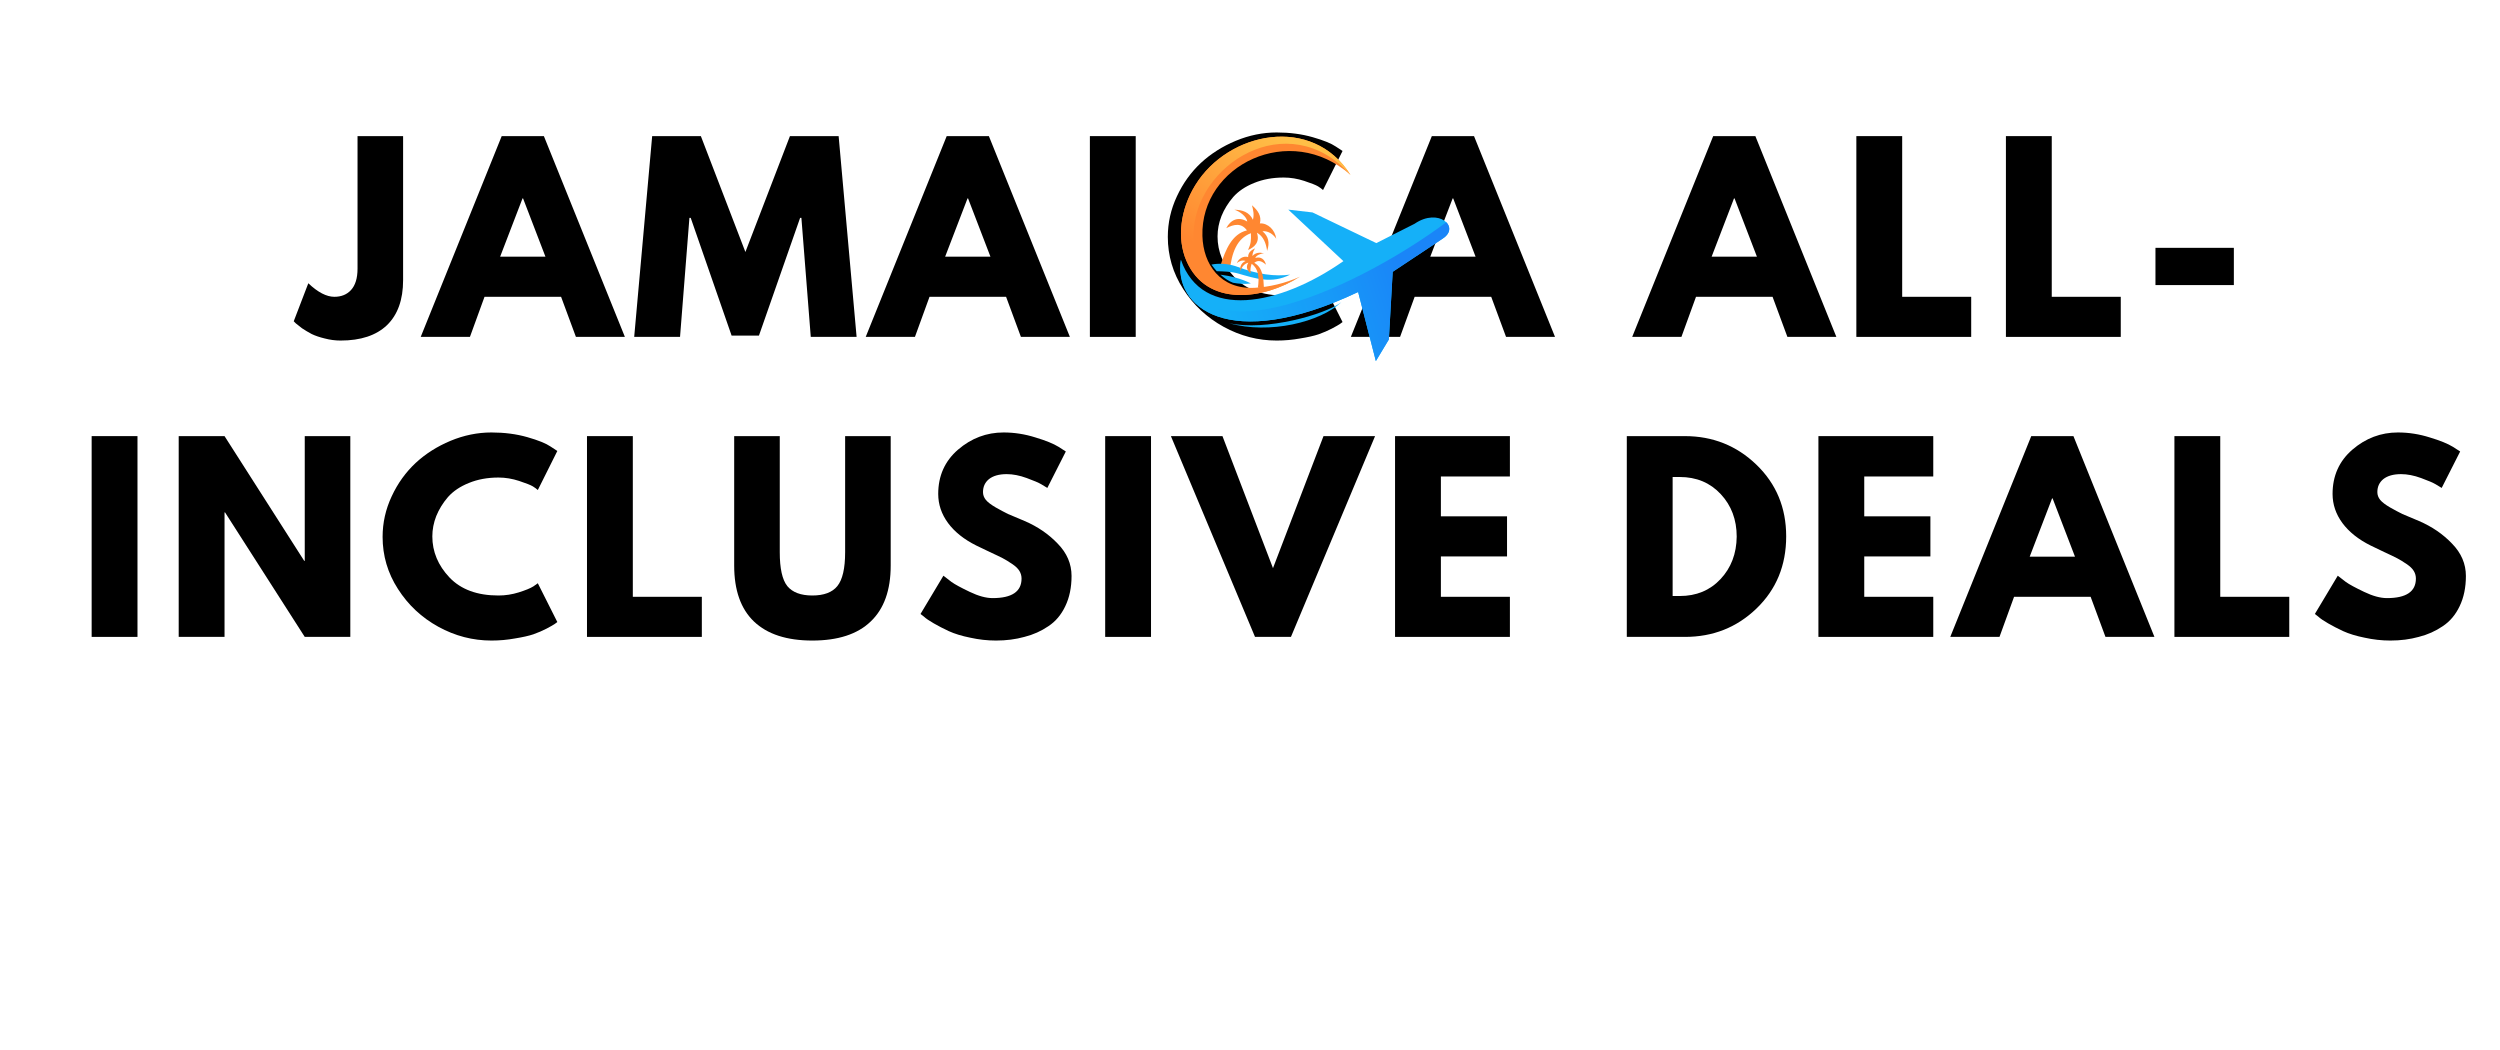 <svg xmlns="http://www.w3.org/2000/svg" xmlns:xlink="http://www.w3.org/1999/xlink" width="200" zoomAndPan="magnify" viewBox="0 0 150 63" height="84" preserveAspectRatio="xMidYMid meet" version="1.0"><defs><g/><clipPath id="97c490b470"><path d="M 70.41 12 L 87 12 L 87 22 L 70.41 22 Z M 70.41 12 " clip-rule="nonzero"/></clipPath><clipPath id="aafecabc24"><path d="M 70.41 8 L 82 8 L 82 18 L 70.41 18 Z M 70.41 8 " clip-rule="nonzero"/></clipPath><clipPath id="093b361bdb"><path d="M 70.41 13 L 87 13 L 87 22 L 70.41 22 Z M 70.41 13 " clip-rule="nonzero"/></clipPath><clipPath id="05f525cf6e"><path d="M 86.777 13.336 C 81.922 16.961 71.711 22.043 70.855 15.59 C 70.406 18.383 73.676 21.223 81.488 17.52 L 82.551 21.664 L 83.332 20.367 L 83.562 16.309 L 86.543 14.328 C 87.039 14.02 87.047 13.605 86.777 13.336 Z M 86.777 13.336 " clip-rule="evenodd"/></clipPath><linearGradient x1="111.79" gradientTransform="matrix(0.149, 0, 0, 0.152, 70.815, 8.2)" y1="42.597" x2="-5.694" gradientUnits="userSpaceOnUse" y2="82.228" id="dba4303176"><stop stop-opacity="1" stop-color="rgb(10.199%, 52.199%, 97.299%)" offset="0"/><stop stop-opacity="1" stop-color="rgb(10.199%, 52.199%, 97.299%)" offset="0.125"/><stop stop-opacity="1" stop-color="rgb(10.199%, 52.199%, 97.299%)" offset="0.148"/><stop stop-opacity="1" stop-color="rgb(10.199%, 52.199%, 97.299%)" offset="0.188"/><stop stop-opacity="1" stop-color="rgb(10.191%, 52.249%, 97.299%)" offset="0.203"/><stop stop-opacity="1" stop-color="rgb(10.165%, 52.431%, 97.299%)" offset="0.211"/><stop stop-opacity="1" stop-color="rgb(10.127%, 52.69%, 97.299%)" offset="0.219"/><stop stop-opacity="1" stop-color="rgb(10.089%, 52.948%, 97.299%)" offset="0.227"/><stop stop-opacity="1" stop-color="rgb(10.051%, 53.207%, 97.299%)" offset="0.234"/><stop stop-opacity="1" stop-color="rgb(10.013%, 53.467%, 97.299%)" offset="0.242"/><stop stop-opacity="1" stop-color="rgb(9.975%, 53.726%, 97.299%)" offset="0.25"/><stop stop-opacity="1" stop-color="rgb(9.937%, 53.986%, 97.299%)" offset="0.258"/><stop stop-opacity="1" stop-color="rgb(9.9%, 54.243%, 97.299%)" offset="0.266"/><stop stop-opacity="1" stop-color="rgb(9.862%, 54.503%, 97.299%)" offset="0.273"/><stop stop-opacity="1" stop-color="rgb(9.824%, 54.762%, 97.299%)" offset="0.281"/><stop stop-opacity="1" stop-color="rgb(9.785%, 55.022%, 97.299%)" offset="0.289"/><stop stop-opacity="1" stop-color="rgb(9.747%, 55.281%, 97.299%)" offset="0.297"/><stop stop-opacity="1" stop-color="rgb(9.709%, 55.539%, 97.299%)" offset="0.305"/><stop stop-opacity="1" stop-color="rgb(9.673%, 55.798%, 97.299%)" offset="0.312"/><stop stop-opacity="1" stop-color="rgb(9.634%, 56.058%, 97.299%)" offset="0.32"/><stop stop-opacity="1" stop-color="rgb(9.596%, 56.317%, 97.299%)" offset="0.328"/><stop stop-opacity="1" stop-color="rgb(9.558%, 56.575%, 97.299%)" offset="0.336"/><stop stop-opacity="1" stop-color="rgb(9.52%, 56.834%, 97.299%)" offset="0.344"/><stop stop-opacity="1" stop-color="rgb(9.482%, 57.094%, 97.299%)" offset="0.352"/><stop stop-opacity="1" stop-color="rgb(9.444%, 57.353%, 97.299%)" offset="0.359"/><stop stop-opacity="1" stop-color="rgb(9.407%, 57.613%, 97.299%)" offset="0.367"/><stop stop-opacity="1" stop-color="rgb(9.369%, 57.87%, 97.299%)" offset="0.375"/><stop stop-opacity="1" stop-color="rgb(9.331%, 58.13%, 97.299%)" offset="0.383"/><stop stop-opacity="1" stop-color="rgb(9.293%, 58.389%, 97.299%)" offset="0.391"/><stop stop-opacity="1" stop-color="rgb(9.254%, 58.649%, 97.299%)" offset="0.398"/><stop stop-opacity="1" stop-color="rgb(9.216%, 58.908%, 97.299%)" offset="0.406"/><stop stop-opacity="1" stop-color="rgb(9.18%, 59.166%, 97.299%)" offset="0.414"/><stop stop-opacity="1" stop-color="rgb(9.142%, 59.425%, 97.299%)" offset="0.422"/><stop stop-opacity="1" stop-color="rgb(9.103%, 59.685%, 97.299%)" offset="0.43"/><stop stop-opacity="1" stop-color="rgb(9.065%, 59.944%, 97.299%)" offset="0.438"/><stop stop-opacity="1" stop-color="rgb(9.027%, 60.204%, 97.299%)" offset="0.445"/><stop stop-opacity="1" stop-color="rgb(8.997%, 60.437%, 97.299%)" offset="0.453"/><stop stop-opacity="1" stop-color="rgb(8.968%, 60.73%, 97.299%)" offset="0.469"/><stop stop-opacity="1" stop-color="rgb(8.932%, 61.111%, 97.299%)" offset="0.484"/><stop stop-opacity="1" stop-color="rgb(8.897%, 61.493%, 97.299%)" offset="0.5"/><stop stop-opacity="1" stop-color="rgb(8.861%, 61.873%, 97.299%)" offset="0.516"/><stop stop-opacity="1" stop-color="rgb(8.826%, 62.254%, 97.299%)" offset="0.531"/><stop stop-opacity="1" stop-color="rgb(8.791%, 62.634%, 97.299%)" offset="0.547"/><stop stop-opacity="1" stop-color="rgb(8.755%, 63.016%, 97.299%)" offset="0.562"/><stop stop-opacity="1" stop-color="rgb(8.72%, 63.396%, 97.299%)" offset="0.578"/><stop stop-opacity="1" stop-color="rgb(8.684%, 63.777%, 97.299%)" offset="0.594"/><stop stop-opacity="1" stop-color="rgb(8.649%, 64.157%, 97.299%)" offset="0.609"/><stop stop-opacity="1" stop-color="rgb(8.614%, 64.539%, 97.299%)" offset="0.625"/><stop stop-opacity="1" stop-color="rgb(8.578%, 64.92%, 97.299%)" offset="0.641"/><stop stop-opacity="1" stop-color="rgb(8.543%, 65.3%, 97.299%)" offset="0.656"/><stop stop-opacity="1" stop-color="rgb(8.507%, 65.681%, 97.299%)" offset="0.672"/><stop stop-opacity="1" stop-color="rgb(8.472%, 66.061%, 97.299%)" offset="0.688"/><stop stop-opacity="1" stop-color="rgb(8.437%, 66.443%, 97.299%)" offset="0.703"/><stop stop-opacity="1" stop-color="rgb(8.401%, 66.823%, 97.299%)" offset="0.719"/><stop stop-opacity="1" stop-color="rgb(8.365%, 67.204%, 97.299%)" offset="0.734"/><stop stop-opacity="1" stop-color="rgb(8.33%, 67.584%, 97.299%)" offset="0.75"/><stop stop-opacity="1" stop-color="rgb(8.295%, 67.966%, 97.299%)" offset="0.766"/><stop stop-opacity="1" stop-color="rgb(8.26%, 68.346%, 97.299%)" offset="0.781"/><stop stop-opacity="1" stop-color="rgb(8.224%, 68.727%, 97.299%)" offset="0.797"/><stop stop-opacity="1" stop-color="rgb(8.202%, 68.958%, 97.299%)" offset="0.812"/><stop stop-opacity="1" stop-color="rgb(8.199%, 68.999%, 97.299%)" offset="0.852"/><stop stop-opacity="1" stop-color="rgb(8.199%, 68.999%, 97.299%)" offset="0.875"/><stop stop-opacity="1" stop-color="rgb(8.199%, 68.999%, 97.299%)" offset="1"/></linearGradient><clipPath id="b48673c226"><path d="M 70.41 8 L 82 8 L 82 18 L 70.41 18 Z M 70.41 8 " clip-rule="nonzero"/></clipPath><clipPath id="bbeea6ea87"><path d="M 81.031 10.496 C 78.742 6.867 73.691 7.891 71.715 11.113 C 70.82 12.57 70.602 14.293 71.18 15.637 C 72.395 18.469 75.844 17.977 78 16.598 C 75.684 17.996 71.609 18.059 71.609 14.137 C 71.609 9.883 77.293 6.297 81.031 10.496 Z M 81.031 10.496 " clip-rule="evenodd"/></clipPath><linearGradient x1="63.076" gradientTransform="matrix(0.149, 0, 0, 0.152, 70.815, 8.2)" y1="-16.161" x2="3.974" gradientUnits="userSpaceOnUse" y2="71.209" id="6a69a76140"><stop stop-opacity="1" stop-color="rgb(100%, 74.899%, 27.8%)" offset="0"/><stop stop-opacity="1" stop-color="rgb(100%, 74.899%, 27.8%)" offset="0.125"/><stop stop-opacity="1" stop-color="rgb(100%, 74.899%, 27.8%)" offset="0.188"/><stop stop-opacity="1" stop-color="rgb(100%, 74.899%, 27.8%)" offset="0.219"/><stop stop-opacity="1" stop-color="rgb(100%, 74.899%, 27.8%)" offset="0.234"/><stop stop-opacity="1" stop-color="rgb(100%, 74.85%, 27.78%)" offset="0.242"/><stop stop-opacity="1" stop-color="rgb(100%, 74.638%, 27.696%)" offset="0.25"/><stop stop-opacity="1" stop-color="rgb(100%, 74.307%, 27.568%)" offset="0.258"/><stop stop-opacity="1" stop-color="rgb(100%, 73.976%, 27.438%)" offset="0.266"/><stop stop-opacity="1" stop-color="rgb(100%, 73.647%, 27.309%)" offset="0.273"/><stop stop-opacity="1" stop-color="rgb(100%, 73.315%, 27.18%)" offset="0.281"/><stop stop-opacity="1" stop-color="rgb(100%, 72.986%, 27.051%)" offset="0.289"/><stop stop-opacity="1" stop-color="rgb(100%, 72.655%, 26.921%)" offset="0.297"/><stop stop-opacity="1" stop-color="rgb(100%, 72.324%, 26.793%)" offset="0.305"/><stop stop-opacity="1" stop-color="rgb(100%, 71.994%, 26.663%)" offset="0.312"/><stop stop-opacity="1" stop-color="rgb(100%, 71.663%, 26.534%)" offset="0.32"/><stop stop-opacity="1" stop-color="rgb(100%, 71.333%, 26.405%)" offset="0.328"/><stop stop-opacity="1" stop-color="rgb(100%, 71.002%, 26.276%)" offset="0.336"/><stop stop-opacity="1" stop-color="rgb(100%, 70.671%, 26.146%)" offset="0.344"/><stop stop-opacity="1" stop-color="rgb(100%, 70.341%, 26.018%)" offset="0.352"/><stop stop-opacity="1" stop-color="rgb(100%, 70.01%, 25.888%)" offset="0.359"/><stop stop-opacity="1" stop-color="rgb(100%, 69.681%, 25.758%)" offset="0.367"/><stop stop-opacity="1" stop-color="rgb(100%, 69.35%, 25.63%)" offset="0.371"/><stop stop-opacity="1" stop-color="rgb(100%, 69.185%, 25.566%)" offset="0.375"/><stop stop-opacity="1" stop-color="rgb(100%, 69.019%, 25.5%)" offset="0.383"/><stop stop-opacity="1" stop-color="rgb(100%, 68.689%, 25.371%)" offset="0.391"/><stop stop-opacity="1" stop-color="rgb(100%, 68.358%, 25.243%)" offset="0.398"/><stop stop-opacity="1" stop-color="rgb(100%, 68.028%, 25.113%)" offset="0.406"/><stop stop-opacity="1" stop-color="rgb(100%, 67.697%, 24.983%)" offset="0.414"/><stop stop-opacity="1" stop-color="rgb(100%, 67.368%, 24.855%)" offset="0.422"/><stop stop-opacity="1" stop-color="rgb(100%, 67.036%, 24.725%)" offset="0.43"/><stop stop-opacity="1" stop-color="rgb(100%, 66.705%, 24.596%)" offset="0.438"/><stop stop-opacity="1" stop-color="rgb(100%, 66.376%, 24.467%)" offset="0.445"/><stop stop-opacity="1" stop-color="rgb(100%, 66.045%, 24.338%)" offset="0.453"/><stop stop-opacity="1" stop-color="rgb(100%, 65.715%, 24.208%)" offset="0.461"/><stop stop-opacity="1" stop-color="rgb(100%, 65.384%, 24.08%)" offset="0.469"/><stop stop-opacity="1" stop-color="rgb(100%, 65.053%, 23.95%)" offset="0.477"/><stop stop-opacity="1" stop-color="rgb(100%, 64.723%, 23.82%)" offset="0.484"/><stop stop-opacity="1" stop-color="rgb(100%, 64.392%, 23.692%)" offset="0.492"/><stop stop-opacity="1" stop-color="rgb(100%, 64.062%, 23.563%)" offset="0.5"/><stop stop-opacity="1" stop-color="rgb(100%, 63.731%, 23.433%)" offset="0.508"/><stop stop-opacity="1" stop-color="rgb(100%, 63.4%, 23.305%)" offset="0.516"/><stop stop-opacity="1" stop-color="rgb(100%, 63.071%, 23.175%)" offset="0.523"/><stop stop-opacity="1" stop-color="rgb(100%, 62.74%, 23.045%)" offset="0.531"/><stop stop-opacity="1" stop-color="rgb(100%, 62.41%, 22.917%)" offset="0.539"/><stop stop-opacity="1" stop-color="rgb(100%, 62.079%, 22.787%)" offset="0.547"/><stop stop-opacity="1" stop-color="rgb(100%, 61.748%, 22.658%)" offset="0.555"/><stop stop-opacity="1" stop-color="rgb(100%, 61.418%, 22.53%)" offset="0.562"/><stop stop-opacity="1" stop-color="rgb(100%, 61.087%, 22.4%)" offset="0.57"/><stop stop-opacity="1" stop-color="rgb(100%, 60.757%, 22.27%)" offset="0.578"/><stop stop-opacity="1" stop-color="rgb(100%, 60.426%, 22.142%)" offset="0.586"/><stop stop-opacity="1" stop-color="rgb(100%, 60.095%, 22.012%)" offset="0.594"/><stop stop-opacity="1" stop-color="rgb(100%, 59.766%, 21.883%)" offset="0.602"/><stop stop-opacity="1" stop-color="rgb(100%, 59.435%, 21.754%)" offset="0.609"/><stop stop-opacity="1" stop-color="rgb(100%, 59.105%, 21.625%)" offset="0.617"/><stop stop-opacity="1" stop-color="rgb(100%, 58.774%, 21.495%)" offset="0.625"/><stop stop-opacity="1" stop-color="rgb(100%, 58.443%, 21.367%)" offset="0.629"/><stop stop-opacity="1" stop-color="rgb(100%, 58.278%, 21.303%)" offset="0.633"/><stop stop-opacity="1" stop-color="rgb(100%, 58.113%, 21.237%)" offset="0.641"/><stop stop-opacity="1" stop-color="rgb(100%, 57.782%, 21.107%)" offset="0.648"/><stop stop-opacity="1" stop-color="rgb(100%, 57.452%, 20.979%)" offset="0.656"/><stop stop-opacity="1" stop-color="rgb(100%, 57.121%, 20.85%)" offset="0.664"/><stop stop-opacity="1" stop-color="rgb(100%, 56.79%, 20.72%)" offset="0.672"/><stop stop-opacity="1" stop-color="rgb(100%, 56.461%, 20.592%)" offset="0.68"/><stop stop-opacity="1" stop-color="rgb(100%, 56.129%, 20.462%)" offset="0.688"/><stop stop-opacity="1" stop-color="rgb(100%, 55.8%, 20.332%)" offset="0.695"/><stop stop-opacity="1" stop-color="rgb(100%, 55.469%, 20.203%)" offset="0.703"/><stop stop-opacity="1" stop-color="rgb(100%, 55.138%, 20.074%)" offset="0.711"/><stop stop-opacity="1" stop-color="rgb(100%, 54.808%, 19.945%)" offset="0.719"/><stop stop-opacity="1" stop-color="rgb(100%, 54.477%, 19.815%)" offset="0.727"/><stop stop-opacity="1" stop-color="rgb(100%, 54.147%, 19.687%)" offset="0.734"/><stop stop-opacity="1" stop-color="rgb(100%, 53.816%, 19.557%)" offset="0.742"/><stop stop-opacity="1" stop-color="rgb(100%, 53.485%, 19.427%)" offset="0.75"/><stop stop-opacity="1" stop-color="rgb(100%, 53.156%, 19.299%)" offset="0.758"/><stop stop-opacity="1" stop-color="rgb(100%, 52.945%, 19.217%)" offset="0.766"/><stop stop-opacity="1" stop-color="rgb(100%, 52.899%, 19.199%)" offset="0.781"/><stop stop-opacity="1" stop-color="rgb(100%, 52.899%, 19.199%)" offset="0.812"/><stop stop-opacity="1" stop-color="rgb(100%, 52.899%, 19.199%)" offset="0.875"/><stop stop-opacity="1" stop-color="rgb(100%, 52.899%, 19.199%)" offset="1"/></linearGradient></defs><g fill="#000000" fill-opacity="1"><g transform="translate(18.077, 20.214)"><g><path d="M 6.109 -12.047 L 6.109 -3.406 C 6.109 -2.227 5.785 -1.328 5.141 -0.703 C 4.492 -0.086 3.566 0.219 2.359 0.219 C 2.035 0.219 1.719 0.176 1.406 0.094 C 1.102 0.02 0.844 -0.066 0.625 -0.172 C 0.414 -0.285 0.223 -0.398 0.047 -0.516 C -0.117 -0.641 -0.242 -0.738 -0.328 -0.812 L -0.453 -0.938 L 0.422 -3.219 C 0.992 -2.676 1.516 -2.406 1.984 -2.406 C 2.398 -2.406 2.734 -2.539 2.984 -2.812 C 3.242 -3.094 3.375 -3.52 3.375 -4.094 L 3.375 -12.047 Z M 6.109 -12.047 "/></g></g></g><g fill="#000000" fill-opacity="1"><g transform="translate(25.649, 20.214)"><g><path d="M 6.984 -12.047 L 11.844 0 L 8.906 0 L 8.016 -2.406 L 3.422 -2.406 L 2.547 0 L -0.406 0 L 4.453 -12.047 Z M 7.078 -4.812 L 5.734 -8.312 L 5.703 -8.312 L 4.359 -4.812 Z M 7.078 -4.812 "/></g></g></g><g fill="#000000" fill-opacity="1"><g transform="translate(37.818, 20.214)"><g><path d="M 10.828 0 L 10.266 -7.141 L 10.188 -7.141 L 7.719 -0.078 L 6.078 -0.078 L 3.625 -7.141 L 3.547 -7.141 L 2.984 0 L 0.234 0 L 1.312 -12.047 L 4.234 -12.047 L 6.906 -5.094 L 9.578 -12.047 L 12.5 -12.047 L 13.578 0 Z M 10.828 0 "/></g></g></g><g fill="#000000" fill-opacity="1"><g transform="translate(52.349, 20.214)"><g><path d="M 6.984 -12.047 L 11.844 0 L 8.906 0 L 8.016 -2.406 L 3.422 -2.406 L 2.547 0 L -0.406 0 L 4.453 -12.047 Z M 7.078 -4.812 L 5.734 -8.312 L 5.703 -8.312 L 4.359 -4.812 Z M 7.078 -4.812 "/></g></g></g><g fill="#000000" fill-opacity="1"><g transform="translate(64.518, 20.214)"><g><path d="M 3.625 -12.047 L 3.625 0 L 0.875 0 L 0.875 -12.047 Z M 3.625 -12.047 "/></g></g></g><g fill="#000000" fill-opacity="1"><g transform="translate(69.741, 20.214)"><g><path d="M 7.281 -2.484 C 7.695 -2.484 8.102 -2.547 8.5 -2.672 C 8.895 -2.797 9.188 -2.914 9.375 -3.031 L 9.641 -3.219 L 10.812 -0.891 C 10.77 -0.859 10.711 -0.816 10.641 -0.766 C 10.578 -0.723 10.422 -0.633 10.172 -0.5 C 9.93 -0.375 9.664 -0.258 9.375 -0.156 C 9.094 -0.062 8.723 0.02 8.266 0.094 C 7.816 0.176 7.348 0.219 6.859 0.219 C 5.742 0.219 4.68 -0.055 3.672 -0.609 C 2.672 -1.16 1.863 -1.914 1.25 -2.875 C 0.633 -3.832 0.328 -4.875 0.328 -6 C 0.328 -6.844 0.508 -7.656 0.875 -8.438 C 1.238 -9.219 1.719 -9.883 2.312 -10.438 C 2.906 -10.988 3.602 -11.43 4.406 -11.766 C 5.207 -12.098 6.023 -12.266 6.859 -12.266 C 7.641 -12.266 8.359 -12.172 9.016 -11.984 C 9.672 -11.797 10.133 -11.609 10.406 -11.422 L 10.812 -11.156 L 9.641 -8.812 C 9.578 -8.875 9.477 -8.945 9.344 -9.031 C 9.207 -9.113 8.93 -9.223 8.516 -9.359 C 8.109 -9.492 7.695 -9.562 7.281 -9.562 C 6.625 -9.562 6.031 -9.453 5.5 -9.234 C 4.977 -9.023 4.562 -8.742 4.25 -8.391 C 3.945 -8.035 3.711 -7.656 3.547 -7.25 C 3.391 -6.852 3.312 -6.445 3.312 -6.031 C 3.312 -5.113 3.656 -4.289 4.344 -3.562 C 5.031 -2.844 6.008 -2.484 7.281 -2.484 Z M 7.281 -2.484 "/></g></g></g><g fill="#000000" fill-opacity="1"><g transform="translate(81.457, 20.214)"><g><path d="M 6.984 -12.047 L 11.844 0 L 8.906 0 L 8.016 -2.406 L 3.422 -2.406 L 2.547 0 L -0.406 0 L 4.453 -12.047 Z M 7.078 -4.812 L 5.734 -8.312 L 5.703 -8.312 L 4.359 -4.812 Z M 7.078 -4.812 "/></g></g></g><g fill="#000000" fill-opacity="1"><g transform="translate(93.625, 20.214)"><g/></g></g><g fill="#000000" fill-opacity="1"><g transform="translate(98.338, 20.214)"><g><path d="M 6.984 -12.047 L 11.844 0 L 8.906 0 L 8.016 -2.406 L 3.422 -2.406 L 2.547 0 L -0.406 0 L 4.453 -12.047 Z M 7.078 -4.812 L 5.734 -8.312 L 5.703 -8.312 L 4.359 -4.812 Z M 7.078 -4.812 "/></g></g></g><g fill="#000000" fill-opacity="1"><g transform="translate(110.506, 20.214)"><g><path d="M 3.625 -12.047 L 3.625 -2.406 L 7.766 -2.406 L 7.766 0 L 0.875 0 L 0.875 -12.047 Z M 3.625 -12.047 "/></g></g></g><g fill="#000000" fill-opacity="1"><g transform="translate(119.48, 20.214)"><g><path d="M 3.625 -12.047 L 3.625 -2.406 L 7.766 -2.406 L 7.766 0 L 0.875 0 L 0.875 -12.047 Z M 3.625 -12.047 "/></g></g></g><g fill="#000000" fill-opacity="1"><g transform="translate(128.453, 20.214)"><g><path d="M 0.875 -5.344 L 5.578 -5.344 L 5.578 -3.109 L 0.875 -3.109 Z M 0.875 -5.344 "/></g></g></g><g fill="#000000" fill-opacity="1"><g transform="translate(4.624, 38.214)"><g><path d="M 3.625 -12.047 L 3.625 0 L 0.875 0 L 0.875 -12.047 Z M 3.625 -12.047 "/></g></g></g><g fill="#000000" fill-opacity="1"><g transform="translate(9.847, 38.214)"><g><path d="M 3.625 -7.469 L 3.625 0 L 0.875 0 L 0.875 -12.047 L 3.625 -12.047 L 8.406 -4.562 L 8.438 -4.562 L 8.438 -12.047 L 11.172 -12.047 L 11.172 0 L 8.438 0 L 3.656 -7.469 Z M 3.625 -7.469 "/></g></g></g><g fill="#000000" fill-opacity="1"><g transform="translate(22.628, 38.214)"><g><path d="M 7.281 -2.484 C 7.695 -2.484 8.102 -2.547 8.5 -2.672 C 8.895 -2.797 9.188 -2.914 9.375 -3.031 L 9.641 -3.219 L 10.812 -0.891 C 10.77 -0.859 10.711 -0.816 10.641 -0.766 C 10.578 -0.723 10.422 -0.633 10.172 -0.5 C 9.93 -0.375 9.664 -0.258 9.375 -0.156 C 9.094 -0.062 8.723 0.02 8.266 0.094 C 7.816 0.176 7.348 0.219 6.859 0.219 C 5.742 0.219 4.68 -0.055 3.672 -0.609 C 2.672 -1.16 1.863 -1.914 1.25 -2.875 C 0.633 -3.832 0.328 -4.875 0.328 -6 C 0.328 -6.844 0.508 -7.656 0.875 -8.438 C 1.238 -9.219 1.719 -9.883 2.312 -10.438 C 2.906 -10.988 3.602 -11.43 4.406 -11.766 C 5.207 -12.098 6.023 -12.266 6.859 -12.266 C 7.641 -12.266 8.359 -12.172 9.016 -11.984 C 9.672 -11.797 10.133 -11.609 10.406 -11.422 L 10.812 -11.156 L 9.641 -8.812 C 9.578 -8.875 9.477 -8.945 9.344 -9.031 C 9.207 -9.113 8.93 -9.223 8.516 -9.359 C 8.109 -9.492 7.695 -9.562 7.281 -9.562 C 6.625 -9.562 6.031 -9.453 5.5 -9.234 C 4.977 -9.023 4.562 -8.742 4.25 -8.391 C 3.945 -8.035 3.711 -7.656 3.547 -7.25 C 3.391 -6.852 3.312 -6.445 3.312 -6.031 C 3.312 -5.113 3.656 -4.289 4.344 -3.562 C 5.031 -2.844 6.008 -2.484 7.281 -2.484 Z M 7.281 -2.484 "/></g></g></g><g fill="#000000" fill-opacity="1"><g transform="translate(34.344, 38.214)"><g><path d="M 3.625 -12.047 L 3.625 -2.406 L 7.766 -2.406 L 7.766 0 L 0.875 0 L 0.875 -12.047 Z M 3.625 -12.047 "/></g></g></g><g fill="#000000" fill-opacity="1"><g transform="translate(43.317, 38.214)"><g><path d="M 10.125 -12.047 L 10.125 -4.281 C 10.125 -2.801 9.723 -1.68 8.922 -0.922 C 8.129 -0.16 6.961 0.219 5.422 0.219 C 3.891 0.219 2.723 -0.16 1.922 -0.922 C 1.129 -1.68 0.734 -2.801 0.734 -4.281 L 0.734 -12.047 L 3.469 -12.047 L 3.469 -5.078 C 3.469 -4.109 3.617 -3.43 3.922 -3.047 C 4.234 -2.672 4.734 -2.484 5.422 -2.484 C 6.117 -2.484 6.617 -2.672 6.922 -3.047 C 7.234 -3.43 7.391 -4.109 7.391 -5.078 L 7.391 -12.047 Z M 10.125 -12.047 "/></g></g></g><g fill="#000000" fill-opacity="1"><g transform="translate(54.902, 38.214)"><g><path d="M 5.312 -12.266 C 5.969 -12.266 6.602 -12.164 7.219 -11.969 C 7.844 -11.781 8.305 -11.594 8.609 -11.406 L 9.047 -11.125 L 7.938 -8.938 C 7.852 -8.988 7.734 -9.062 7.578 -9.156 C 7.422 -9.25 7.129 -9.375 6.703 -9.531 C 6.273 -9.688 5.875 -9.766 5.5 -9.766 C 5.039 -9.766 4.688 -9.664 4.438 -9.469 C 4.195 -9.27 4.078 -9.008 4.078 -8.688 C 4.078 -8.52 4.133 -8.363 4.25 -8.219 C 4.363 -8.082 4.562 -7.93 4.844 -7.766 C 5.125 -7.609 5.367 -7.477 5.578 -7.375 C 5.797 -7.281 6.129 -7.141 6.578 -6.953 C 7.359 -6.617 8.02 -6.164 8.562 -5.594 C 9.113 -5.031 9.391 -4.383 9.391 -3.656 C 9.391 -2.969 9.266 -2.363 9.016 -1.844 C 8.773 -1.332 8.438 -0.93 8 -0.641 C 7.57 -0.348 7.094 -0.133 6.562 0 C 6.039 0.145 5.473 0.219 4.859 0.219 C 4.336 0.219 3.82 0.16 3.312 0.047 C 2.801 -0.055 2.375 -0.188 2.031 -0.344 C 1.695 -0.5 1.395 -0.656 1.125 -0.812 C 0.852 -0.969 0.656 -1.102 0.531 -1.219 L 0.328 -1.375 L 1.703 -3.672 C 1.816 -3.578 1.977 -3.453 2.188 -3.297 C 2.395 -3.148 2.758 -2.953 3.281 -2.703 C 3.801 -2.453 4.258 -2.328 4.656 -2.328 C 5.812 -2.328 6.391 -2.719 6.391 -3.5 C 6.391 -3.664 6.348 -3.816 6.266 -3.953 C 6.18 -4.098 6.035 -4.238 5.828 -4.375 C 5.617 -4.52 5.43 -4.633 5.266 -4.719 C 5.109 -4.801 4.848 -4.926 4.484 -5.094 C 4.117 -5.27 3.848 -5.398 3.672 -5.484 C 2.941 -5.848 2.379 -6.297 1.984 -6.828 C 1.586 -7.367 1.391 -7.953 1.391 -8.578 C 1.391 -9.66 1.785 -10.547 2.578 -11.234 C 3.379 -11.922 4.289 -12.266 5.312 -12.266 Z M 5.312 -12.266 "/></g></g></g><g fill="#000000" fill-opacity="1"><g transform="translate(65.436, 38.214)"><g><path d="M 3.625 -12.047 L 3.625 0 L 0.875 0 L 0.875 -12.047 Z M 3.625 -12.047 "/></g></g></g><g fill="#000000" fill-opacity="1"><g transform="translate(70.66, 38.214)"><g><path d="M 4.641 0 L -0.406 -12.047 L 2.688 -12.047 L 5.719 -4.125 L 8.75 -12.047 L 11.844 -12.047 L 6.797 0 Z M 4.641 0 "/></g></g></g><g fill="#000000" fill-opacity="1"><g transform="translate(82.828, 38.214)"><g><path d="M 7.766 -12.047 L 7.766 -9.625 L 3.625 -9.625 L 3.625 -7.234 L 7.594 -7.234 L 7.594 -4.828 L 3.625 -4.828 L 3.625 -2.406 L 7.766 -2.406 L 7.766 0 L 0.875 0 L 0.875 -12.047 Z M 7.766 -12.047 "/></g></g></g><g fill="#000000" fill-opacity="1"><g transform="translate(92.02, 38.214)"><g/></g></g><g fill="#000000" fill-opacity="1"><g transform="translate(96.733, 38.214)"><g><path d="M 0.875 -12.047 L 4.359 -12.047 C 6.035 -12.047 7.469 -11.473 8.656 -10.328 C 9.844 -9.18 10.438 -7.75 10.438 -6.031 C 10.438 -4.289 9.844 -2.848 8.656 -1.703 C 7.477 -0.566 6.047 0 4.359 0 L 0.875 0 Z M 3.625 -2.453 L 4.047 -2.453 C 5.047 -2.453 5.863 -2.789 6.5 -3.469 C 7.133 -4.145 7.457 -4.992 7.469 -6.016 C 7.469 -7.035 7.148 -7.883 6.516 -8.562 C 5.879 -9.25 5.055 -9.594 4.047 -9.594 L 3.625 -9.594 Z M 3.625 -2.453 "/></g></g></g><g fill="#000000" fill-opacity="1"><g transform="translate(108.23, 38.214)"><g><path d="M 7.766 -12.047 L 7.766 -9.625 L 3.625 -9.625 L 3.625 -7.234 L 7.594 -7.234 L 7.594 -4.828 L 3.625 -4.828 L 3.625 -2.406 L 7.766 -2.406 L 7.766 0 L 0.875 0 L 0.875 -12.047 Z M 7.766 -12.047 "/></g></g></g><g fill="#000000" fill-opacity="1"><g transform="translate(117.422, 38.214)"><g><path d="M 6.984 -12.047 L 11.844 0 L 8.906 0 L 8.016 -2.406 L 3.422 -2.406 L 2.547 0 L -0.406 0 L 4.453 -12.047 Z M 7.078 -4.812 L 5.734 -8.312 L 5.703 -8.312 L 4.359 -4.812 Z M 7.078 -4.812 "/></g></g></g><g fill="#000000" fill-opacity="1"><g transform="translate(129.59, 38.214)"><g><path d="M 3.625 -12.047 L 3.625 -2.406 L 7.766 -2.406 L 7.766 0 L 0.875 0 L 0.875 -12.047 Z M 3.625 -12.047 "/></g></g></g><g fill="#000000" fill-opacity="1"><g transform="translate(138.563, 38.214)"><g><path d="M 5.312 -12.266 C 5.969 -12.266 6.602 -12.164 7.219 -11.969 C 7.844 -11.781 8.305 -11.594 8.609 -11.406 L 9.047 -11.125 L 7.938 -8.938 C 7.852 -8.988 7.734 -9.062 7.578 -9.156 C 7.422 -9.25 7.129 -9.375 6.703 -9.531 C 6.273 -9.688 5.875 -9.766 5.5 -9.766 C 5.039 -9.766 4.688 -9.664 4.438 -9.469 C 4.195 -9.27 4.078 -9.008 4.078 -8.688 C 4.078 -8.52 4.133 -8.363 4.25 -8.219 C 4.363 -8.082 4.562 -7.93 4.844 -7.766 C 5.125 -7.609 5.367 -7.477 5.578 -7.375 C 5.797 -7.281 6.129 -7.141 6.578 -6.953 C 7.359 -6.617 8.02 -6.164 8.562 -5.594 C 9.113 -5.031 9.391 -4.383 9.391 -3.656 C 9.391 -2.969 9.266 -2.363 9.016 -1.844 C 8.773 -1.332 8.438 -0.93 8 -0.641 C 7.57 -0.348 7.094 -0.133 6.562 0 C 6.039 0.145 5.473 0.219 4.859 0.219 C 4.336 0.219 3.82 0.16 3.312 0.047 C 2.801 -0.055 2.375 -0.188 2.031 -0.344 C 1.695 -0.5 1.395 -0.656 1.125 -0.812 C 0.852 -0.969 0.656 -1.102 0.531 -1.219 L 0.328 -1.375 L 1.703 -3.672 C 1.816 -3.578 1.977 -3.453 2.188 -3.297 C 2.395 -3.148 2.758 -2.953 3.281 -2.703 C 3.801 -2.453 4.258 -2.328 4.656 -2.328 C 5.812 -2.328 6.391 -2.719 6.391 -3.5 C 6.391 -3.664 6.348 -3.816 6.266 -3.953 C 6.18 -4.098 6.035 -4.238 5.828 -4.375 C 5.617 -4.52 5.43 -4.633 5.266 -4.719 C 5.109 -4.801 4.848 -4.926 4.484 -5.094 C 4.117 -5.27 3.848 -5.398 3.672 -5.484 C 2.941 -5.848 2.379 -6.297 1.984 -6.828 C 1.586 -7.367 1.391 -7.953 1.391 -8.578 C 1.391 -9.66 1.785 -10.547 2.578 -11.234 C 3.379 -11.922 4.289 -12.266 5.312 -12.266 Z M 5.312 -12.266 "/></g></g></g><g clip-path="url(#97c490b470)"><path fill="#15b0f8" d="M 70.855 15.59 C 72.137 19.246 76.773 18.352 80.605 15.668 L 77.297 12.578 L 78.75 12.746 L 82.578 14.586 C 83.344 14.199 84.109 13.812 84.875 13.426 C 86.324 12.43 87.656 13.641 86.543 14.328 C 85.547 14.988 84.555 15.648 83.562 16.309 L 83.332 20.367 L 82.551 21.664 L 81.488 17.52 C 73.676 21.223 70.406 18.383 70.855 15.59 Z M 70.855 15.59 " fill-opacity="1" fill-rule="evenodd"/></g><g clip-path="url(#aafecabc24)"><path fill="#ff8731" d="M 78 16.598 C 75.844 17.977 72.391 18.469 71.18 15.637 C 70.602 14.293 70.82 12.57 71.715 11.113 C 73.691 7.891 78.742 6.867 81.031 10.496 C 77.414 7.277 72.023 9.902 72.145 14.16 C 72.191 15.855 73.219 17.391 75.312 17.266 C 76.145 17.215 77.102 17.008 78 16.598 Z M 78 16.598 " fill-opacity="1" fill-rule="evenodd"/></g><path fill="#ff8731" d="M 73.242 15.891 C 73.527 15.004 73.91 14.039 74.816 13.824 C 74.484 13.359 74.043 13.449 73.574 13.691 C 73.828 13.195 74.293 12.965 74.836 13.293 C 74.805 13.004 74.391 12.68 74.059 12.582 C 74.543 12.594 74.957 12.723 75.176 13.184 C 75.258 12.879 75.195 12.598 75.117 12.316 C 75.477 12.625 75.707 12.965 75.594 13.402 C 76.09 13.383 76.504 13.805 76.574 14.324 C 76.418 14.09 76.117 13.836 75.746 13.875 C 76.105 14.164 76.199 14.559 76.027 15.051 C 75.961 14.586 75.809 14.184 75.414 13.961 C 75.613 14.543 75.25 14.836 74.883 15 C 75.059 14.609 75.07 14.434 75.055 13.992 C 74.211 14.301 73.895 15.176 73.781 16.277 L 73.773 16.277 C 73.602 16.137 73.41 16.066 73.242 15.891 Z M 73.242 15.891 " fill-opacity="1" fill-rule="evenodd"/><path fill="#15b0f8" d="M 77.406 16.477 C 76.516 16.598 75.465 16.48 74.129 15.969 C 73.637 15.812 73.113 15.789 72.688 15.875 C 72.773 15.996 72.906 16.164 73.004 16.273 C 73.414 16.285 73.863 16.293 74.27 16.406 C 75.352 16.715 76.301 17.047 77.406 16.477 Z M 77.406 16.477 " fill-opacity="1" fill-rule="evenodd"/><path fill="#15b0f8" d="M 75.051 17.004 C 74.477 16.715 73.797 16.551 73.227 16.48 C 73.434 16.668 73.707 16.863 73.977 16.965 C 74.316 17.027 74.664 17.062 75.051 17.004 Z M 75.051 17.004 " fill-opacity="1" fill-rule="evenodd"/><path fill="#15b0f8" d="M 80.484 18.129 C 79.234 19.316 76.168 20.082 73.742 19.391 C 75.93 19.883 79.512 18.875 80.484 18.129 Z M 80.484 18.129 " fill-opacity="1" fill-rule="evenodd"/><g clip-path="url(#093b361bdb)"><g clip-path="url(#05f525cf6e)"><path fill="url(#dba4303176)" d="M 70.41 13.336 L 70.41 22.043 L 87.047 22.043 L 87.047 13.336 Z M 70.41 13.336 " fill-rule="nonzero"/></g></g><path fill="#ff8731" d="M 75.836 17.301 C 75.809 16.711 75.785 16.059 75.254 15.77 C 75.504 15.566 75.73 15.68 75.957 15.883 C 75.887 15.574 75.664 15.375 75.316 15.477 C 75.375 15.32 75.648 15.203 75.848 15.199 C 75.582 15.133 75.332 15.145 75.145 15.363 C 75.145 15.184 75.219 15.039 75.305 14.898 C 75.062 15.012 74.883 15.164 74.887 15.422 C 74.613 15.34 74.324 15.508 74.211 15.785 C 74.332 15.68 74.535 15.582 74.734 15.66 C 74.492 15.766 74.387 15.969 74.41 16.266 C 74.512 16.02 74.652 15.82 74.902 15.758 C 74.711 16.047 74.867 16.266 75.047 16.41 C 75.008 16.168 75.023 16.07 75.098 15.828 C 75.512 16.121 75.566 16.645 75.473 17.262 C 75.594 17.281 75.715 17.297 75.836 17.301 Z M 75.836 17.301 " fill-opacity="1" fill-rule="evenodd"/><g clip-path="url(#b48673c226)"><g clip-path="url(#bbeea6ea87)"><path fill="url(#6a69a76140)" d="M 70.602 6.301 L 70.602 18.469 L 81.031 18.469 L 81.031 6.301 Z M 70.602 6.301 " fill-rule="nonzero"/></g></g></svg>